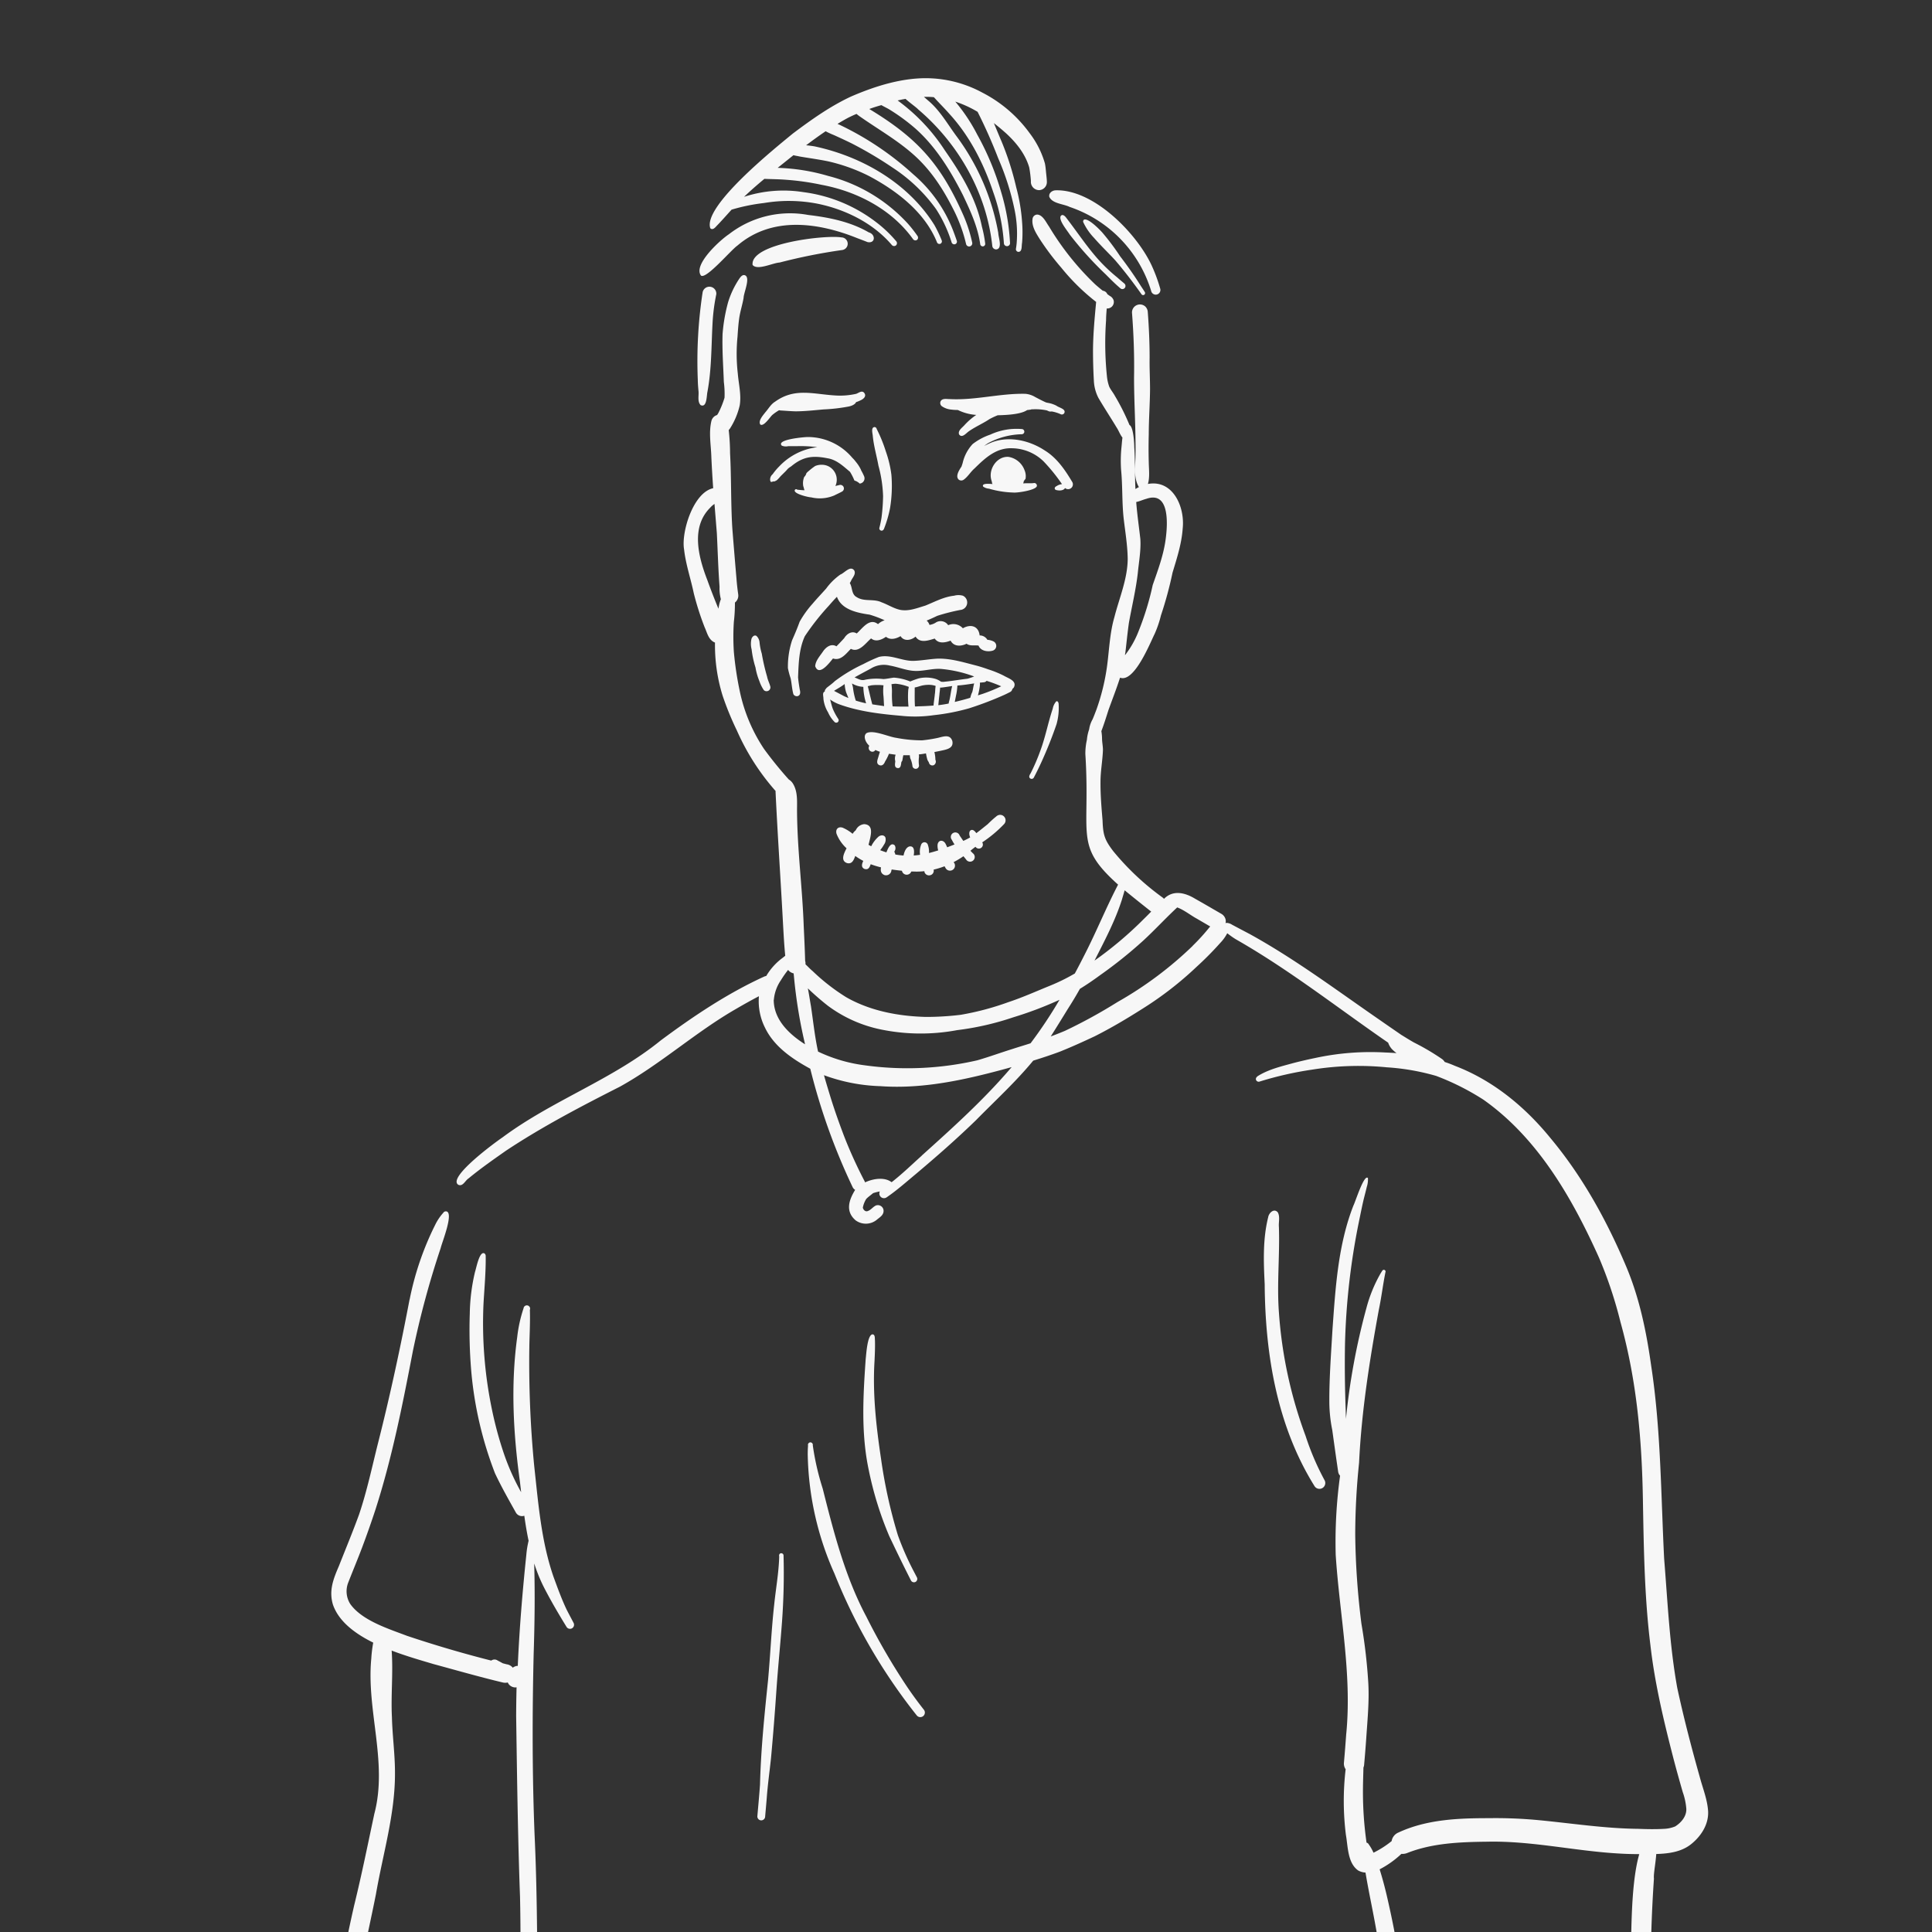 <svg xmlns="http://www.w3.org/2000/svg" viewBox="0 0 500 500"><rect x="0" y="0" width="500" height="500" fill="#333333" stroke="none"/><defs><style>.cls-1{fill:#f7f7f7;}</style></defs><g id="takuma"><path class="cls-1" d="M259.84,213.29a1.42,1.42,0,0,0-1-2.41,1.53,1.53,0,0,0-1.05.45c-.78.61-1.49,1.3-2.21,2-1,.79-1.92,1.56-2.91,2.29-.42-.59-.88-1-1.39-.78s-.55,1.1-.2,1.88a16.49,16.49,0,0,1-1.78.9l-.95-1.39a1.17,1.17,0,1,0-2,1.13,9.25,9.25,0,0,0,.68,1.18c-.63.26-1.26.5-1.9.74-.13-.3-.26-.6-.41-.89-.57-1.11-1.92-1.1-2.08.25a4.13,4.13,0,0,0,.17,1.44c-.79.25-1.58.48-2.39.68a5.43,5.43,0,0,0-.28-2.09.91.91,0,0,0-1.74-.09,5.14,5.14,0,0,0-.29,2.64c-.55.09-1.1.14-1.64.18.17-1.09.21-2.58-1.16-2.33-.81.27-1.24,1.23-1.48,2.34a19,19,0,0,1-2.14-.27,1.21,1.21,0,0,0-.24-.66c0-.09.07-.19.11-.28a1.44,1.44,0,0,0,0-1.42c-1-.89-1.7.62-2.16,1.81-.54-.17-1.08-.35-1.61-.56a11.12,11.12,0,0,0,1-1.46,2.18,2.18,0,0,0,.36-1.81c-.32-.78-1.34-.68-1.87-.16a8.25,8.25,0,0,0-1.81,2.41l-.67-.35c0-.13,0-.25.07-.37.37-1.71,1.51-4.83-1.21-5a2.64,2.64,0,0,0-2.19,1.58,3.57,3.57,0,0,0-.81.92,10.62,10.62,0,0,0-2.59-1.59c-1.15-.36-1.88.4-1.59,1.54a10,10,0,0,0,2.61,3.8c-.63,1.22-1.68,3.22.14,3.83,1.31.33,1.74-.85,2.11-1.85h0a16.61,16.61,0,0,0,2.08,1.28c-.4.83-.59,1.65.28,2.07,1.07.34,1.35-.44,1.64-1.21a24.25,24.25,0,0,0,2.67.82c-.19.88,0,1.66.93,2a1.4,1.4,0,0,0,1.72-1c0-.16.07-.31.11-.46.88.13,1.76.24,2.65.33a1.26,1.26,0,0,0,2.42.2l.55,0a18,18,0,0,0,2.85-.09l0,.18a1.23,1.23,0,0,0,1.52.86,1.19,1.19,0,0,0,.86-1.44,23.13,23.13,0,0,0,2.83-.87c.11.19.21.38.32.56a1.3,1.3,0,0,0,2.24-1.31l-.21-.32a24.09,24.09,0,0,0,2.54-1.53c.27.33.55.67.8,1a1.21,1.21,0,1,0,1.82-1.6c-.29-.26-.55-.53-.81-.81l.44-.38.86-.66A1,1,0,0,0,254.2,218,32.82,32.82,0,0,0,259.84,213.29Z"/><path class="cls-1" d="M246.46,191.77c-.65-2-2.62-1-4.07-.74a36.11,36.11,0,0,1-3.73.57,35.34,35.34,0,0,1-6.72-.65c-2-.26-5.95-2.16-7.71-1.2-.83.69-.3,2,.22,2.68a4.86,4.86,0,0,0,.53.58,1,1,0,0,0,.43,1.46.87.87,0,0,0,1.13-.38,9.5,9.5,0,0,0,1.19.47c-.12.35-.22.7-.32,1-.17.8-.88,2,.17,2.46.76.3,1.24-.31,1.48-.95a11.59,11.59,0,0,0,1-2l1.73.25a2.8,2.8,0,0,0-.09,1.69c-.05.63-.32,1.61.56,1.76s.9-.85,1-1.44c0-.2.22-.32.27-.54.09-.49.14-.87.25-1.34q.84,0,1.68,0a6.06,6.06,0,0,0,.1.76,6.67,6.67,0,0,1,.59,2.13.86.86,0,0,0,1.69-.23,7.94,7.94,0,0,1,0-2.23c0-.21,0-.42-.06-.63q.93-.1,1.86-.27a13.72,13.72,0,0,0,.35,1.57c.1.37.4.62.47,1a.91.91,0,0,0,1.18.48,1.05,1.05,0,0,0,.44-1.4,8.91,8.91,0,0,0-.26-2l1.49-.3C244.77,194,246.89,193.77,246.46,191.77Z"/><path class="cls-1" d="M221.72,163.94c-1.26-.78-2.59.11-3.25,1.23-.66.71-1.33,1.43-2,2.1-1.37-.83-2.74.22-3.5,1.36s-1.9,2.33-2,3.78c1,2.76,3.69-.89,4.61-2,2,.7,3.41-1.28,4.62-2.49,2.11,1.09,3.82-1.5,5.24-2.7,1.16,1,2.75.35,3.85-.42,1.11.93,2.65.51,3.77-.17.9,1.45,2.77,1.09,3.89.12,1.12,1.81,3.31,1,4.95.51,1,1.43,2.75,1.05,4.11.54.84,1.59,2.71,1.51,4.13.8.91.65,2.06.34,3.1.47.53,1.39,2.34,1.7,3.63,1.33a1.29,1.29,0,0,0,.21-2.42,4.33,4.33,0,0,0-1.55-.4,2.27,2.27,0,0,0-2-1.13c-.28-2.49-2.36-3-4.34-1.85a3.3,3.3,0,0,0-3.8-.8,2.34,2.34,0,0,0-3.33-.6,4.36,4.36,0,0,1-1.52.53,2.24,2.24,0,0,0-.73-1.12c.94-.38,1.87-.81,2.77-1.24a50.85,50.85,0,0,1,5.92-1.51,1.94,1.94,0,0,0,.7-3.69,4.2,4.2,0,0,0-2.28,0c-2.68.29-5,1.58-7.47,2.57-2.09.62-4.27,1.52-6.48,1.09-1.71-.37-3.18-1.36-4.81-1.95-2.06-1-4.51-.08-6.45-1.35-1.4-.72-1.07-2.53-1.78-3.62a8.13,8.13,0,0,0,.43-.83c.4-.72,1.18-1.57.72-2.44-1-1.39-2.52.65-3.59,1.05a15.74,15.74,0,0,0-3.69,3.64c-1.16,1.3-2.37,2.56-3.49,3.89a25.86,25.86,0,0,0-3.37,4.7c-.58,1.62-1.25,3.21-1.95,4.78a22,22,0,0,0-1.08,7.21,20.74,20.74,0,0,0,.71,2.65c.28,1.34.34,2.74.7,4.07a1,1,0,0,0,1.1.53c.78-.21.74-1.05.56-1.69-.18-1.05-.35-2.11-.44-3.18.14-3.54.22-7.3,1.74-10.62a63.1,63.1,0,0,1,6.12-7.8c.66-.75,1.39-1.6,2.2-2.42,1.19,3.34,5.26,4.16,8.46,4.62a30.39,30.39,0,0,1,3.89,1.46,4.35,4.35,0,0,0-1.72,1C225.05,159.8,223.24,162.57,221.72,163.94Z"/><path class="cls-1" d="M215.93,102.33c-5.6-.36-10.3-2-15.33,1.62-1.11.67-1.7,1.82-2.54,2.76-.56.75-1.9,2.18-1.3,3.15.89.63,2.47-1.86,3.09-2.45a12.21,12.21,0,0,1,1.77-1.24l.37.06c1.29.07,2.58.19,3.87.22,2.42,0,4.84-.28,7.25-.49a45.14,45.14,0,0,0,6.56-.76c.67-.14,1.61-.49,1.88-1.13a7.23,7.23,0,0,0,1.16-.47c.71-.31,1.58-1,1-1.85s-1.44-.08-2.13.17A18.9,18.9,0,0,1,215.93,102.33Z"/><path class="cls-1" d="M201,124.32a8.35,8.35,0,0,0,.6-.59l.29-.34c.24-.27.51-.52.77-.78s.53-.51.78-.78.33-.39.52-.57a5.31,5.31,0,0,1,.66-.48l.15-.1c3.05-2.53,5.56-2.85,9.42-2.07,2.29.36,4,2,5.71,3.43l.09.08a14.85,14.85,0,0,1,1.14,2.25l0,0a2.76,2.76,0,0,1,.77.33,2.9,2.9,0,0,1,.58.45,1.36,1.36,0,0,0,1.15-1.89,14.78,14.78,0,0,0-.8-1.59s0,0,0-.07a9.73,9.73,0,0,0-1.37-2.12,8,8,0,0,0-.88-1,15.1,15.1,0,0,0-11.53-5.38c-.85,0-8.26.62-6.73,2.23a2.78,2.78,0,0,0,1.67.14c.71,0,1.43,0,2.15,0a33.27,33.27,0,0,1,5.38.26,16.21,16.21,0,0,0-9.88,5,14.85,14.85,0,0,0-1.68,2,1.76,1.76,0,0,0-.63,1.64,1.32,1.32,0,0,0,.22.39l.15-.05a3.53,3.53,0,0,1,.72-.14h.14l.24-.19-.08.07Z"/><path class="cls-1" d="M194.52,168.06a25.14,25.14,0,0,0,1,4.68,16.26,16.26,0,0,0,1,3.51,9.88,9.88,0,0,0,1.14,2.33,1,1,0,0,0,1.71-.85c-.22-.9-.68-1.72-.85-2.63a52.67,52.67,0,0,1-1.37-5.94,14.76,14.76,0,0,1-.58-2.93,2.64,2.64,0,0,0-.8-1.66c-.58-.32-1.07.2-1.27.7A5.61,5.61,0,0,0,194.52,168.06Z"/><path class="cls-1" d="M273.41,105a7.31,7.31,0,0,0-2.17-.73l-.51-.11c-1-.44-1.93-.94-2.9-1.45a5.84,5.84,0,0,0-2.47-.79c-6.61-.15-13.05,1.74-19.69,1.36-.72,0-1.71-.23-2.19.48a1.05,1.05,0,0,0,.24,1.35,5,5,0,0,0,2.49.89,11.61,11.61,0,0,0,1.67.1,12.57,12.57,0,0,0,4.78,1.28,16.91,16.91,0,0,0-3.07,2.66c-.56.64-1.75,1.4-1.38,2.38.75,1.08,1.82-.32,2.51-.79,1.7-1.2,3.62-2,5.35-3.16a19.44,19.44,0,0,1,2.14-1c2.85-.06,6.14-.32,7.6-1.34l.92-.12a1.07,1.07,0,0,0,.27-.09,2.75,2.75,0,0,0,.5,0,13.92,13.92,0,0,1,3.41.29l.51.22a1.12,1.12,0,0,0,.64.06l.17,0a9.66,9.66,0,0,1,2.34.74.72.72,0,0,0,.88-.35C275.91,105.83,274.08,105.52,273.41,105Z"/><path class="cls-1" d="M275.53,126.46a.51.51,0,0,0,.09-.16,1.24,1.24,0,0,0,1.85-1.61c-1.84-3.08-3.94-6.17-7.05-8.09-3.9-2.58-9.08-3.82-13.57-2.18a19.9,19.9,0,0,0-2.15,1,10.68,10.68,0,0,1,1-.72,19.25,19.25,0,0,1,8.74-2.32.67.67,0,0,0,.1-1.33,16.13,16.13,0,0,0-8.26,1.43,15.78,15.78,0,0,0-4.56,2.44,10.67,10.67,0,0,0-2.58,4.89c-.08.29-.2.6-.29.91-.75,1.12-1.59,2.55-.76,3.38a1.08,1.08,0,0,0,1.2.12c1.15-.75,1.87-2.1,2.93-3,2.79-2.74,5.65-5.42,9.84-5.21a11.93,11.93,0,0,1,8,3.38,45.26,45.26,0,0,1,4.79,5.92l-.14,0a3.12,3.12,0,0,0-1.23.47c-.21.11-.45.25-.51.5-.09.57.58.59,1,.64S275.19,126.89,275.53,126.46Z"/><path class="cls-1" d="M227.58,136.61a.6.6,0,0,0,.38.69c.47.17.78-.24.89-.64a29.25,29.25,0,0,0,1.51-5.26,35.44,35.44,0,0,0,.33-8.55,28.9,28.9,0,0,0-1.43-6,37.88,37.88,0,0,0-2.37-5.83.6.6,0,0,0-.6-.5c-.95.15-.44,1.68-.41,2.34.25,2.6,1,5.09,1.46,7.65a33.92,33.92,0,0,1,1.2,7.86,49.15,49.15,0,0,1-.4,5.56A25.72,25.72,0,0,1,227.58,136.61Z"/><path class="cls-1" d="M276.82,53.55a33.15,33.15,0,0,1,21.1,21.75,1.21,1.21,0,1,0,2.33-.64,41.47,41.47,0,0,0-2.22-6c-3.9-8.35-15-19.65-24.77-19.41-.89,0-1.9.67-1.7,1.68C272.32,52.71,275.2,52.75,276.82,53.55Z"/><path class="cls-1" d="M217.77,61.44c-4.15-.7-23.67,1.56-23,7.13,1.24,1.5,5.17-.52,7-.63A144.7,144.7,0,0,1,218,64.7,1.64,1.64,0,0,0,217.77,61.44Z"/><path class="cls-1" d="M180.78,101.32c.1,1.15-.33,2.59.54,3.52,1.65.78,1.54-2.46,1.76-3.41,1.12-6,1-12.15,1.35-18.22a49.56,49.56,0,0,1,.95-7.08,1.79,1.79,0,0,0-3.54-.49,118,118,0,0,0-1.25,22.69C180.6,99.33,180.69,100.32,180.78,101.32Z"/><path class="cls-1" d="M190.85,63.55c8.93-7.66,20.89-6,31.05-1.9.88.33,1.75.66,2.61,1,2.06.44,2.17-2,.31-2.52-4.77-2.76-10.25-3.86-15.67-4.5a25.81,25.81,0,0,0-20.52,5c-2.26,1.49-9.34,7.92-7.21,10.69C182.76,72.34,189.14,64.73,190.85,63.55Z"/><path class="cls-1" d="M185.36,58.58c1.3-1.33,2.52-2.72,3.76-4.09l.21-.23a49,49,0,0,1,8.39-1.72,38.86,38.86,0,0,1,14,.21c7.1,1.47,14.28,5,19.08,10.65a.77.77,0,0,0,1.05.13.76.76,0,0,0,.13-1.05,32.47,32.47,0,0,0-5.26-5,39.12,39.12,0,0,0-18.76-7.75,32.93,32.93,0,0,0-15.4,1.21c1.69-1.62,3.45-3.15,5.26-4.65,1.85.08,3.7.08,5.55.23a66.31,66.31,0,0,1,9.3,1.32c9.16,1.71,18.15,6.37,23.66,14.1a.75.75,0,0,0,1,.14.76.76,0,0,0,.13-1A34.71,34.71,0,0,0,235,57.93a41.92,41.92,0,0,0-20.64-12.39,51.56,51.56,0,0,0-13.1-2.1l4.09-3.28c.52.16,1.08.21,1.59.34,2.46.42,4.93.75,7.37,1.25a46.19,46.19,0,0,1,10.58,3.8c7.19,3.81,14.49,9.39,17.61,17.18a.67.67,0,0,0,.86.36.68.68,0,0,0,.36-.87,32.85,32.85,0,0,0-1.91-4c-6.74-10.8-18.69-17.71-31-20.34-.55-.09-1.35-.21-2.19-.28,1.65-1.25,3.33-2.47,5.05-3.63.71.37,1.44.71,2.18,1,1.51.69,3,1.37,4.5,2.11A101.32,101.32,0,0,1,231,43.38a42.51,42.51,0,0,1,11.23,10.7,34.85,34.85,0,0,1,4.05,8.65.72.72,0,0,0,.86.48.69.69,0,0,0,.49-.86c-.31-.93-.65-1.85-1-2.77a36.54,36.54,0,0,0-10.28-14.47,77.94,77.94,0,0,0-18.6-12.59c-.22-.11-.59-.28-1-.46.9-.55,1.81-1.08,2.74-1.58.72-.36,1.44-.7,2.18-1a10.54,10.54,0,0,0,1,.76c4.69,3.28,9.71,6.12,14,10s7.36,8.62,9.93,13.69a39.66,39.66,0,0,1,3.43,9.26.81.81,0,0,0,1,.57.83.83,0,0,0,.57-1,37.38,37.38,0,0,0-2.63-7.83c-5.81-12.91-12-19.46-24-26.72,1-.37,2.07-.71,3.13-1,.85.48,1.72.89,2.18,1.19a50.56,50.56,0,0,1,6.65,4.89c5.32,4.74,9.08,10.91,12.28,17.21,1.92,4.05,3.85,8.21,4.47,12.7a.67.67,0,0,0,.74.56.65.65,0,0,0,.55-.73,31.8,31.8,0,0,0-.86-4.41c-1.45-7.23-5.4-13.7-9.57-19.68A48.94,48.94,0,0,0,232.31,26c.52-.11,1-.23,1.57-.33.15,0,.3-.06.45-.09,1.25,1.12,2.84,2.22,3.27,2.71,10.47,8.88,17.75,21.66,19.21,35.42a1,1,0,0,0,1.1.83c1.59-.28.46-3.12.44-4.27A59.47,59.47,0,0,0,247.7,35.46c-2.35-3.13-4.25-6.61-7.23-9.21-.44-.37-.9-.78-1.36-1.18a21.86,21.86,0,0,1,2.57.08c.24.25.48.51.71.77,1.08,1.16,2.2,2.28,3.25,3.48,5.32,5.78,8.93,12.91,11.41,20.33A48.94,48.94,0,0,1,259.81,63a.8.8,0,0,0,1.59,0,55.2,55.2,0,0,0-2.31-13.32,71,71,0,0,0-6.2-14.88,45.23,45.23,0,0,0-5.66-8.5A28.7,28.7,0,0,1,253,28.94,132.09,132.09,0,0,1,258.35,41a67.34,67.34,0,0,1,4.22,13.28,30.33,30.33,0,0,1,.57,8.25,17.3,17.3,0,0,1-.22,1.87.7.7,0,0,0,.59.78c1.1.06.83-1.57,1-2.31a33.18,33.18,0,0,0,0-5.46A46.67,46.67,0,0,0,263,48.5a74.53,74.53,0,0,0-3.79-11.87c-.68-1.57-1.33-3.19-2-4.77,1.06.82,2.11,1.7,3.16,2.64,2.63,2.42,5,5.36,6,8.87a31.49,31.49,0,0,1,.43,3.48,2.15,2.15,0,0,0,2.07,2.36,2.08,2.08,0,0,0,2.06-2.06c0-.62-.08-1.24-.14-1.86-.12-1-.16-2-.37-3a23.46,23.46,0,0,0-3.89-7.75A34.75,34.75,0,0,0,254.29,24,30.93,30.93,0,0,0,241,20.27c-7.06-.34-14.39,1.95-20.81,4.74-5.39,2.52-10.27,6-15,9.55-4.54,3.74-23.31,18.77-21.37,24.49C184.34,59.64,185,59,185.36,58.58Z"/><path class="cls-1" d="M291,73.39c-.61-.52-1.21-1-1.82-1.56a42.55,42.55,0,0,1-5.47-5.28c-2.78-3.22-5.14-6.78-7.74-10.15-.31-.44-1-1.14-1.46-.48-.59,1.08,1.74,3.8,2.36,4.81A90.36,90.36,0,0,0,286.15,71c1.26,1.27,2.48,2.5,3.85,3.66a.8.8,0,0,0,1.27-.73A.84.84,0,0,0,291,73.39Z"/><path class="cls-1" d="M296.15,76.27a.53.53,0,0,0,.13-.68c-.37-.6-.77-1.18-1.15-1.77-1.61-2.56-3.37-5.06-5.24-7.49a62.18,62.18,0,0,0-4.59-6.12c-.74-.84-3.62-3.77-4.72-3.38a.55.55,0,0,0-.19.76,15.1,15.1,0,0,0,2.77,4c1.74,2,3.68,3.84,5.48,5.8,2.4,2.81,4.65,5.74,6.78,8.76A.51.51,0,0,0,296.15,76.27Z"/><path class="cls-1" d="M146.67,416.62c-1.32-2.76-2.36-5.65-3.41-8.51-3.19-9.21-3.94-19-5-28.65A277.67,277.67,0,0,1,137,348c.07-3,.23-6,.13-9a.85.85,0,1,0-1.63-.43,36.23,36.23,0,0,0-1.65,7.51c-1.71,12.44-1,25.07.72,37.48l.3,2.62a60,60,0,0,1-4.44-9.92,95.65,95.65,0,0,1-3.1-11.41,109.54,109.54,0,0,1-2.19-27.62c.23-4,.61-8.08.56-12.13a.87.87,0,0,0-.28-.69c-1.33-.86-2.16,3.83-2.49,4.77A49.4,49.4,0,0,0,121.58,340,126.15,126.15,0,0,0,122,355.3a96.38,96.38,0,0,0,6.11,26c1.63,3.46,3.52,6.79,5.38,10.12a1.82,1.82,0,0,0,2.2.85c.3,2.18.66,4.35,1.11,6.49a23.21,23.21,0,0,0-.58,3.54c-1,9.59-1.8,19.2-2.22,28.83h-.2a2.33,2.33,0,0,0-1.09.47,2.47,2.47,0,0,0-1.58-.88l-1-.26c-.44-.24-.87-.48-1.31-.7a1.41,1.41,0,0,0-1.68,0q-11-2.79-21.81-6.41c-4.8-1.83-11.61-3.94-14.67-8.22a6.14,6.14,0,0,1-.61-5.37c1.22-3.15,2.53-6.26,3.72-9.42s2.35-6.47,3.42-9.73c4.28-13.34,7-27.1,9.64-40.85A231.91,231.91,0,0,1,114.05,323c.31-1.41,3.5-9.24,1.43-9.5a.77.77,0,0,0-.75.36,13.4,13.4,0,0,0-2.11,3.14A76.17,76.17,0,0,0,106,336.39l0-.11c-2.32,12.19-5,24.68-8.06,36.77-1.6,6.31-2.92,12.69-5,18.86-1.63,4.49-3.47,8.9-5.22,13.35-1.43,3.32-2.65,6.34-1.56,10,1.49,4.33,5.62,7.47,10.43,9.85a33.65,33.65,0,0,0-.5,4.11c-1.3,13.41,4.31,26.87.79,40.18-1.68,7.87-3.27,15.77-5.19,23.58-1.2,5.23-2.31,10.49-3.14,15.79,0,2.47-2.23,6.89,1.3,7.71,3.67.2,2.67-5,3.58-7.43,1.19-6.35,2.6-12.46,3.86-18.82,1.8-10.46,5-20.81,4.93-31.5,0-4.79-.67-9.55-.79-14.34-.29-5.7.35-11.53-.07-17.22,3.87,1.47,7.77,2.58,10.83,3.49,6,1.63,11.9,3.32,17.9,4.76a2.66,2.66,0,0,0,1.32,0,2,2,0,0,0,.9,1,2.11,2.11,0,0,0,1.38.26c-.07,2.49-.1,5-.11,7.46.23,15.57.43,31.15,1,46.72.18,7.7.1,15.41.23,23.11a2.15,2.15,0,0,0,4.29,0c-.08-13-.14-26.09-.75-39.12-.62-15.58-.61-31.19-.24-46.78.25-7.67.36-15.35.15-23,0-.15,0-.29,0-.44a42,42,0,0,0,2.35,5.85c1.83,3.6,3.89,7.11,6,10.54a1,1,0,0,0,1.81-1.06C147.83,418.83,147.24,417.73,146.67,416.62Z"/><path class="cls-1" d="M442.06,468.78c-.18-3-1.34-5.85-2.12-8.74-2.16-7.67-4.18-15.39-5.86-23.18-2-11-2.49-22.31-3.4-33.47-.84-16.56-.83-33.48-3.36-49.95-1.22-8.73-3-17.43-6.43-25.59-5-11.87-11.3-23.33-19.57-33.24-6.62-8.15-14.91-15-24.79-18.77q-1.3-.57-2.64-1a2.7,2.7,0,0,0-.62-.71,61.32,61.32,0,0,0-7.33-4.33c-1.12-.63-2.21-1.32-3.32-2-1.85-1.28-3.71-2.55-5.55-3.84-11.09-7.64-21.81-15.71-33.68-22.25-1.51-.79-3-1.58-4.54-2.4a2.92,2.92,0,0,0-1.34-.47,1,1,0,0,0-.34.07,2,2,0,0,0-.06-1.19,2.3,2.3,0,0,0-1.06-1.24c-2.24-1.29-4.46-2.6-6.71-3.86-2.65-1.62-5.74-2.38-8.1,0a2.44,2.44,0,0,0-.44-.4,67.69,67.69,0,0,1-12.66-11.9c-2.31-3-2.67-4.33-2.8-8-.28-3.34-.56-6.68-.53-10,0-2.75.53-5.46.63-8.2,0-1-.2-1.89-.23-2.85a12.51,12.51,0,0,0-.17-2,.43.43,0,0,1,0-.07c.68-1.79,1.25-3.62,1.83-5.44,1-2.78,2.09-5.55,3-8.38,3.65,1.38,7.73-8.88,8.95-11.33a27.77,27.77,0,0,0,1.63-4.78,97.78,97.78,0,0,0,3-11.07c1.13-3.73,2.36-7.5,2.63-11.42.61-5.61-2.54-12.72-9-11.53.52-1.81.25-3.74.22-5.61-.07-2.44-.06-4.9,0-7.35,0-3.63.3-7.78.33-11.56,0-2.72-.16-5.45-.11-8.18,0-4-.18-7.91-.48-11.85a2.13,2.13,0,0,0-.68-1.41,2.06,2.06,0,0,0-3.4,1.64c.43,5.56.63,11.14.53,16.71,0,6.63.47,13.35.38,20,0,2.78-.62,5.93.88,8.42a7.92,7.92,0,0,0-.9.5c-.18-3.59-.05-7.19-.3-10.79,0-.89-.19-5.28-1.24-5.78a57.4,57.4,0,0,0-3.79-7.56c-.44-.82-1.06-1.53-1.45-2.36a11.18,11.18,0,0,1-.59-2.62,83.06,83.06,0,0,1-.23-14.55c0-1,.09-2,.17-3.07a1.69,1.69,0,0,0,1.79-2.09,2,2,0,0,0-1-1.16l-.63-.45a1.45,1.45,0,0,0-1.18-.89c-.68-.54-1.35-1.1-2-1.68a71.16,71.16,0,0,1-11.91-14.94c-.77-1.07-1.59-3-3.05-3.09a1.26,1.26,0,0,0-1.19.95c-.39,2,.91,3.92,1.94,5.56a67.77,67.77,0,0,0,5.49,7.26,55,55,0,0,0,9,8.84c-.39,4.18-.79,8.36-.81,12.56q0,3.92.22,7.81a10.78,10.78,0,0,0,1.17,4.45c1.52,2.6,3.18,5.11,4.73,7.69.53.79.88,1.84,1.5,2.6-.11.78-.16,1.58-.24,2.36a35.1,35.1,0,0,0-.12,5.89c.42,4.2.21,8.44.67,12.64.41,3.49,1,7,1.05,10.51-.05,5.23-2.18,10.09-3.45,15.08-1.17,4-1.32,8.25-1.86,12.4a55.74,55.74,0,0,1-2.82,11.61c-.31.8-.61,1.61-.95,2.4a7.37,7.37,0,0,0-.9,2.62,11.07,11.07,0,0,0-.58,2.69,16.06,16.06,0,0,0-.4,3.72c1.36,21.26-3,23.48,8.47,33.77-3.08,5.91-5.58,12.1-8.6,18-.85,1.68-1.71,3.36-2.6,5a49.78,49.78,0,0,1-6.47,3.18c-3.6,1.46-7,3-10.8,4.26a71.12,71.12,0,0,1-12.25,3.25,74.18,74.18,0,0,1-9.06.55c-7.1-.19-14.36-1.55-20.58-5.1a52.2,52.2,0,0,1-8.73-6.8c-.53-.41-1.15-1.11-1.81-1.71a2.69,2.69,0,0,0-.09-.92c-.08-3-.23-6-.37-9.05-.36-10.06-1.68-19.79-1.73-29.91,0-2.29.2-4.76-1-6.79a3.12,3.12,0,0,0-1.12-1.16,101,101,0,0,1-6.41-7.9,42.64,42.64,0,0,1-6.35-15.26,86,86,0,0,1-1.47-9.89,60.73,60.73,0,0,1,0-7.75,41.07,41.07,0,0,0,.28-5,2.27,2.27,0,0,0,.85-2.11c-.19-1.35-.35-2.71-.45-4.08q-.56-6.47-1.07-12.94c-.41-6.5-.24-13-.59-19.53a55.84,55.84,0,0,0-.35-6,2.3,2.3,0,0,0,.32-.37,19,19,0,0,0,2.53-6c.45-2.75-.28-5.52-.5-8.27a44.52,44.52,0,0,1-.07-9.52c.1-1.55.21-3.11.42-4.65.25-1.82.84-3.56,1.15-5.37,0-1.26,1.8-5.15.42-5.83-.63-.29-1.09.26-1.43.71a23.09,23.09,0,0,0-3,6.24A43.81,43.81,0,0,0,187,86.45c-.13,4.13.18,8.27.33,12.4a24.17,24.17,0,0,1,.18,4.07,22.79,22.79,0,0,1-1.62,4c-.1.17-.2.33-.31.49A2.13,2.13,0,0,0,184.1,109c-.72,3.07-.08,6.24,0,9.35.12,2.61.28,5.29.47,8-5.17,1.09-8.31,11.43-7.53,15.85.43,3.84,1.71,7.52,2.5,11.3a73,73,0,0,0,2.83,8.86c.58,1.26.88,2.77,2.07,3.62a2.14,2.14,0,0,0,.6.31A44.17,44.17,0,0,0,187,180a75.93,75.93,0,0,0,3.68,9,60.23,60.23,0,0,0,9.92,15.57l.12.12a2.34,2.34,0,0,0,0,.38c.55,11.48,1.34,22.93,1.95,34.47.15,2.61.29,5.22.55,7.81-.39.31-.72.58-.92.72a15.87,15.87,0,0,0-4,4.52,1.94,1.94,0,0,0-.51.14C188.22,257.1,179.43,263,171,269.26c-12.51,10.17-28,15.47-40.93,25.08-1.77,1.19-14.34,10.37-11.48,12.27,1.19.57,1.8-1.1,2.67-1.64,3.1-2.56,6.41-4.87,9.7-7.18,9.38-6.22,19.42-11.46,29.45-16.55,10.56-5.85,19.56-14.08,30-20.09,2-1.17,4-2.29,6-3.33A15.28,15.28,0,0,0,198,266c2.22,4.6,6.54,7.7,10.89,10.14l.81.45a161.28,161.28,0,0,0,11,30.72,1.76,1.76,0,0,0,.61.63c-1.62,2.65-2.59,5.55.12,7.88a4.47,4.47,0,0,0,5.64-.28c.67-.53,1.5-1.05,1.59-2a1.48,1.48,0,0,0-2-1.55c-.76.37-1.25,1.13-2.06,1.42-.63.27-1.17-.29-1.3-.87a6.6,6.6,0,0,1,.88-2.25c.53-.56,1.2-1,1.77-1.5a10.67,10.67,0,0,1,1.75-.44,1.2,1.2,0,0,0,1.79,1.5c2.63-1.8,5-3.91,7.44-5.94,5.39-4.54,10.49-9,15.65-14,5-5.09,10.29-9.92,14.82-15.42,2.31-.71,4.6-1.47,6.86-2.31,3.07-1.23,6.09-2.6,9.07-4,4.33-2.19,8.18-4.48,12.36-7.13a88.75,88.75,0,0,0,14-10.85,82.44,82.44,0,0,0,6.1-6.16,10.71,10.71,0,0,0,1.82-2.52l.36.28c.67.5,1.36,1,2.06,1.4,13.75,7.85,26.21,17.68,39.23,26.65a4.69,4.69,0,0,0,1,1.69,9.31,9.31,0,0,0,1.16,1c-1-.06-2-.12-3-.16a67.84,67.84,0,0,0-17.92,1.4c-1.94.4-3.87.84-5.79,1.34-3.08.85-6.3,1.6-9.05,3.28-.41.25-.84.68-.54,1.2a.73.73,0,0,0,.79.33,89.61,89.61,0,0,1,13.67-3.11,75.27,75.27,0,0,1,19.32-.6,59.43,59.43,0,0,1,12.76,2.22,64.76,64.76,0,0,1,12.25,6.16c14.06,9.92,22.94,25.4,29.88,40.81a109.88,109.88,0,0,1,5.6,16.79c4.24,15.2,5.55,30.54,5.8,46.37.22,12.42.41,24.89,1.94,37.23,1.14,10,3.49,19.73,6,29.46.75,2.86,1.55,5.71,2.37,8.56a16.61,16.61,0,0,1,.89,4c.26,2.05-1.21,3.83-2.86,4.86a8.49,8.49,0,0,1-2.82.62c-2.25.13-4.51.09-6.76,0-8.86-.09-17.63-1.5-26.44-2.31a119,119,0,0,0-12.38-.45c-7.87,0-16,.35-23.25,3.73a2.9,2.9,0,0,0-1.73,2.21,25.12,25.12,0,0,1-4.69,3,11.49,11.49,0,0,0-1.23-2.16.78.78,0,0,0-.57-.44,93.14,93.14,0,0,1-.93-13.24c0-2.07.08-4.14.13-6.21a2.15,2.15,0,0,0,.17-.65c.21-2.34.4-4.69.56-7,.33-5,.84-9.95.48-14.92a140.27,140.27,0,0,0-1.73-14.61,199.14,199.14,0,0,1-1.61-23.21,184.27,184.27,0,0,1,1-18.49c.63-13.3,2.72-26.49,5.11-39.58.68-3.22,1.06-6.51,1.71-9.72a.45.45,0,0,0-.77-.45c-.17.23-.31.49-.47.73a37.05,37.05,0,0,0-3.7,9.05,173.82,173.82,0,0,0-5.28,28.66c0-.73-.06-1.46-.06-2.19-.22-5.81-.29-11.62-.18-17.43a180.66,180.66,0,0,1,3.61-31.51c.42-2,.8-4,1.27-5.93.25-1,.52-2,.75-3a6.26,6.26,0,0,0,.3-2.3c-1-1.11-3.24,6.15-3.75,7.1-4,10.22-4.65,21.32-5.43,32.16-.36,6.21-.84,12.47-.81,18.7a37.77,37.77,0,0,0,.76,7.27c.5,3.6,1,7.21,1.53,10.8a1.88,1.88,0,0,0,.49,1,125.67,125.67,0,0,0-1.13,20.51c1,15.43,4.24,30.78,2.73,46.29v-.08c-.18,2.48-.37,5-.59,7.45a2.59,2.59,0,0,0,.43,1.8,70.23,70.23,0,0,0,.07,17c.54,3,.42,7.3,3.21,9.22a4.44,4.44,0,0,0,1.86.52c1.12,6.73,2.72,13.37,3.6,20.13a2.35,2.35,0,0,0,4.65-.63c-.73-4.32-1.61-8.61-2.59-12.88-.57-2.51-1.23-5-2-7.46a24.81,24.81,0,0,0,5.63-4,3.26,3.26,0,0,0,1.44-.2c6.59-2.62,13.84-2.87,20.85-2.95,11.56-.25,22.88,2.48,34.39,3.08,1.62.1,3.25.13,4.88.14-2.51,8.69-1.92,24.14-2.32,31,0,3.39,5.25,3.37,5.23,0,.07-8.23.32-16.46.89-24.67-.14-1.14.43-3.89.6-6.36,3.24-.11,6.51-.52,9.07-2.59S442.21,472.15,442.06,468.78ZM292.16,161.19c.77-4.29,1.8-8.53,2.3-12.86.28-2.93.85-5.88.66-8.83-.36-3.22-.82-6.32-1.07-9.58.91-.18,1.92-.66,2.59-.81,6.11-2.16,5.55,6.54,5.05,10.3-.53,4.16-2,8.07-3.37,12a73.32,73.32,0,0,1-3.68,12,24.34,24.34,0,0,1-3.48,6.14c0-.17,0-.35.07-.53C291.54,166.4,291.79,163.79,292.16,161.19ZM183.1,150.24c-2.3-5.92-4.42-13.73.67-18.82a5.63,5.63,0,0,1,1.14-1c.2,2.54.41,5.08.61,7.57.23,4.62.35,9.25.7,13.86a11.15,11.15,0,0,0,.34,3.23,9.18,9.18,0,0,0-.42,1.34q-.12.56-.21,1.11C184.94,155.14,183.94,152.59,183.1,150.24Zm114.83,85.68c-.66.67-1.32,1.34-2,2a95.87,95.87,0,0,1-12.67,10.68l0,0c2.59-5.11,5.32-10.24,7.09-15.77.13-.47.43-1.42.71-2.42C293,232,295.25,233.81,297.93,235.92ZM214.27,260.3a34.62,34.62,0,0,0,13.63,6.11,51.13,51.13,0,0,0,19.8.19,72.74,72.74,0,0,0,14.5-3.31,95.37,95.37,0,0,0,12-4.54A116.31,116.31,0,0,1,266.71,270c-1.61.52-3.24,1-4.86,1.53-3,.94-5.9,2-8.9,2.87a80.57,80.57,0,0,1-29.24,1.29,39.77,39.77,0,0,1-12-3.54c0-.13-.06-.25-.08-.38-.79-3.75-1.19-7.56-1.75-11.35-.28-1.51-.49-3.09-.81-4.64A67.92,67.92,0,0,0,214.27,260.3Zm-14-1.54a10.55,10.55,0,0,1,1.84-5.1,25.63,25.63,0,0,1,1.85-2.65,2.39,2.39,0,0,0,.45.45,2.69,2.69,0,0,0,1,.46c0,.35.07.7.09,1.06a126.14,126.14,0,0,0,2.8,17.06c0,.08,0,.15.05.23C204.21,267.64,200.25,263.88,200.24,258.76Zm38.29,40.32c-2.56,2.29-4.86,4.55-7.6,6.71l-.22.16c-1.73-1.34-4.62-1-6.87.05a1.73,1.73,0,0,0-.19-.45,116.14,116.14,0,0,1-5.21-11.46c-1.26-3.32-2.35-6.37-3.44-9.83-.61-2-1.22-4-1.79-6a46.19,46.19,0,0,0,14.65,2.84c9.35.67,18.64-1,27.67-3.27q3.14-.79,6.25-1.66C254.74,284.49,246.62,291.81,238.53,299.08Zm70.12-54.3a95.87,95.87,0,0,1-19.48,14.55,133.7,133.7,0,0,1-13.59,7.45c-1.22.51-2.45,1-3.68,1.45,1.48-2.33,3-4.8,4.41-7.1q1.65-2.56,3.14-5.22c1.8-1.1,3.53-2.29,5.23-3.54a115.34,115.34,0,0,0,11.15-8.93c3-2.76,5.81-5.83,8.8-8.6,1.84.68,3.4,2,5.11,2.93l3.43,2L313,240A53,53,0,0,1,308.65,244.78Z"/><path class="cls-1" d="M337.89,371.62a114.15,114.15,0,0,1-6.91-32c-.55-7.35.25-14.71,0-22.06-.12-1.25.35-2.67-.29-3.81-1-1.15-2.32.18-2.49,1.28-1.4,5.61-1.19,11.47-.9,17.28.12,18.13,3.18,36.75,12.93,52.35a1.51,1.51,0,0,0,2.6-1.52A68.19,68.19,0,0,1,337.89,371.62Z"/><path class="cls-1" d="M226.44,346.93c-.07-.54.11-1.62-.7-1.6-1.29.3-1.54,5.08-1.7,6.4-.67,9.56-1.22,19.26.79,28.7a88.79,88.79,0,0,0,5.29,17.07c1.83,3.87,3.71,7.74,5.66,11.57a.88.88,0,0,0,1.19.31.89.89,0,0,0,.31-1.19l-1-1.91a72.77,72.77,0,0,1-3.92-9A129.8,129.8,0,0,1,228,377.45c-1.25-8.36-2.2-16.82-1.67-25.28C226.41,350.43,226.49,348.68,226.44,346.93Z"/><path class="cls-1" d="M234.58,436.28a169,169,0,0,1-10.36-17.87c-5.53-10.37-8.45-21.85-11.31-33.18a67.83,67.83,0,0,1-2.56-11.18.65.65,0,0,0-.71-.77.67.67,0,0,0-.52.84,26.49,26.49,0,0,0-.07,2.82,78.68,78.68,0,0,0,6.9,30.29,146.05,146.05,0,0,0,21.29,36.7,1.18,1.18,0,0,0,1.87-1.44C237.52,440.48,236,438.4,234.58,436.28Z"/><path class="cls-1" d="M201.66,402.83c-.11,4.12-.86,8.21-1.29,12.37-.74,6.57-1,13.16-1.61,19.75-.94,9-1.84,17.85-2.07,26.91-.18,2.61-.44,5.35-.68,8.1a1,1,0,0,0,2,.27c.14-1.62.29-3.24.42-4.86.25-3.49.75-6.94,1.11-10.41.54-5.86,1-11.73,1.4-17.6s1-11.63,1.43-17.45.57-11.59.41-17.39C202.71,401.75,201.42,401.75,201.66,402.83Z"/><path class="cls-1" d="M235.37,219l-.05,0h0l.14,0Z"/><path class="cls-1" d="M266.67,201.49a.64.64,0,0,0,.87-.23c.66-1.25,1.29-2.53,1.88-3.81a107.54,107.54,0,0,0,4-10,15.66,15.66,0,0,0,.56-5.18c0-.33-.17-.95-.63-.75a3.93,3.93,0,0,0-.9,1.88c-1.2,3.57-1.88,7.29-3.19,10.82a52,52,0,0,1-2.53,5.91C266.46,200.54,266.11,201.15,266.67,201.49Z"/><path class="cls-1" d="M262,178.3a1.68,1.68,0,0,0,.4-.43c.84-1.69-1.5-2.33-2.61-3a26.08,26.08,0,0,0-4.07-1.65,35.27,35.27,0,0,0-3.4-1.06c-3.21-.82-6.43-1.81-9.78-1.7-1.95.11-3.88.47-5.84.56-3.14.2-6.12-1.8-9.26-1a39.75,39.75,0,0,0-4,1.84,40.6,40.6,0,0,0-7.39,4.42c-.65.64-1.4,1.15-2.1,1.72-.11.11-.18.24-.28.35a.67.67,0,0,0-.2.61c-.75.26-.34,1.27-.37,1.87a8.49,8.49,0,0,0,1.21,3.54,8.21,8.21,0,0,0,1.61,2.41.62.62,0,0,0,1-.75,16.17,16.17,0,0,1-1.38-2.56c-.3-.8-.47-1.63-.71-2.44a10.27,10.27,0,0,0,2.68,1.36c5,1.77,10.46,2.41,15.75,2.86a33.41,33.41,0,0,0,8.36-.16,54.58,54.58,0,0,0,9.15-1.77,87.81,87.81,0,0,0,9.13-3.48c.52-.24,1-.48,1.54-.76A1.09,1.09,0,0,0,262,178.3Zm-36.71-5.23a6.36,6.36,0,0,1,5-.82c2.29.4,4.47,1.39,6.82,1.39s4.5-.75,6.78-.49a33.21,33.21,0,0,1,8.22,1.92,15.08,15.08,0,0,1-1.73.58c-2,.23-3.89.58-5.85.77a3,3,0,0,1-1,0,5,5,0,0,0-1.51-.75,8.7,8.7,0,0,0-4.27-.1,21.94,21.94,0,0,0-2.18.8h0a13.67,13.67,0,0,0-4.24-1c-.91.11-1.8.32-2.71.37a15.13,15.13,0,0,0-4.75.18c-1,.31-1.81-.27-2.71-.61C222.56,174.52,224,173.75,225.28,173.07Zm20.24,9c-.89.19-1.8.33-2.7.43.11-.9.17-1.8.29-2.7,0-.35.15-1.15.18-1.85h.28c1-.1,1.9-.27,2.85-.4-.31,1.13-.41,2.34-.68,3.5C245.69,181.31,245.56,181.68,245.52,182Zm-19.77.25c-.42-1.5-.73-3-1.13-4.53l-.06-.2.92-.23a14.5,14.5,0,0,1,3.16,0,12.61,12.61,0,0,0,0,2.88c.07.83.08,1.67.16,2.5C227.8,182.58,226.77,182.45,225.75,182.28Zm-4.32-1.12a17.19,17.19,0,0,1-.69-3.26,10.3,10.3,0,0,0-.27-1.06,6.54,6.54,0,0,0,2.95.88,15.22,15.22,0,0,0,.72,4.26c-.91-.19-1.8-.43-2.69-.71A.43.43,0,0,0,221.43,181.16Zm-5.61-2.38.25-.18c.85-.51,1.7-1,2.52-1.61a8.66,8.66,0,0,0,.38,2.14c.19.49.4,1,.59,1.47-.38-.15-.75-.31-1.13-.48C217.56,179.69,216.69,179.24,215.82,178.78Zm15.17,4v-.06a23.35,23.35,0,0,1-.16-3.64,13.11,13.11,0,0,0-.06-1.4,5.15,5.15,0,0,0-.07-.65,7.93,7.93,0,0,1,1.08-.12,12.07,12.07,0,0,1,3.39.81c0,.25-.08.51-.12.71a24.88,24.88,0,0,0,.06,4.4C233.74,182.88,232.37,182.87,231,182.81Zm6.43,0-.64,0c-.1-1.49-.06-3-.06-4.49,0-.12,0-.26,0-.41.63-.1,1.27-.35,1.89-.5a8.21,8.21,0,0,1,2.1-.18,5.73,5.73,0,0,1,1.29.23l.14.07c-.14.7-.11,1.64-.21,2.05-.08.92-.23,1.82-.32,2.73a.63.63,0,0,0,0,.27C240.23,182.71,238.82,182.77,237.42,182.8Zm9.66-1.13c.14-.71.27-1.42.42-2.12a16.39,16.39,0,0,0,.26-2.16h0c1.44-.09,2.9-.33,4.35-.54-.26.81-.34,1.93-.56,2.37s-.32.89-.46,1.35C249.78,181,248.44,181.34,247.08,181.67Zm6-1.73a15.63,15.63,0,0,0,.5-2.54,3.72,3.72,0,0,0,0-.75l1.09-.1a1,1,0,0,0,.65-.37l1,.32c.94.33,1.87.68,2.78,1.09a44.61,44.61,0,0,1-4.74,1.94Z"/><path class="cls-1" d="M205.77,126.71c-.84,1,3.49,2,4.14,2a9.64,9.64,0,0,0,6-.49c.7-.36,1.3-.61,2-1a.92.92,0,0,0-.71-1.69l-1,.24a3.88,3.88,0,0,0-2.46-5.35,4.37,4.37,0,0,0-2.77.18,16.25,16.25,0,0,0-1.69,1.31,3.54,3.54,0,0,0-.59.57,1.62,1.62,0,0,1-.21.51,1.83,1.83,0,0,1-.35.44,4.31,4.31,0,0,0-.24,2.41c.1.27.16.55.24.83a1.24,1.24,0,0,0,.1.2c-.64,0-1.27-.08-1.9-.14A.4.4,0,0,0,205.77,126.71Z"/><path class="cls-1" d="M268.34,125.59a.69.69,0,0,0-.67-.59c-.93.15-1.87,0-2.81.11h-.05a4.39,4.39,0,0,0,.15-.6l.19-.26a1.81,1.81,0,0,1,.25-.3,3.86,3.86,0,0,0-.25-2.26,5.33,5.33,0,0,0-4.15-3.45c-3.13-.22-5.42,3.46-4.34,6.29a6.4,6.4,0,0,0,.14.65l0,0,.08.09c-1.22-.1-2.51-.14-2.51.43a.36.36,0,0,0,.24.34,2.94,2.94,0,0,0,1.35.43,24.79,24.79,0,0,0,6.34,1C263.25,127.58,268.68,126.81,268.34,125.59Z"/></g></svg>